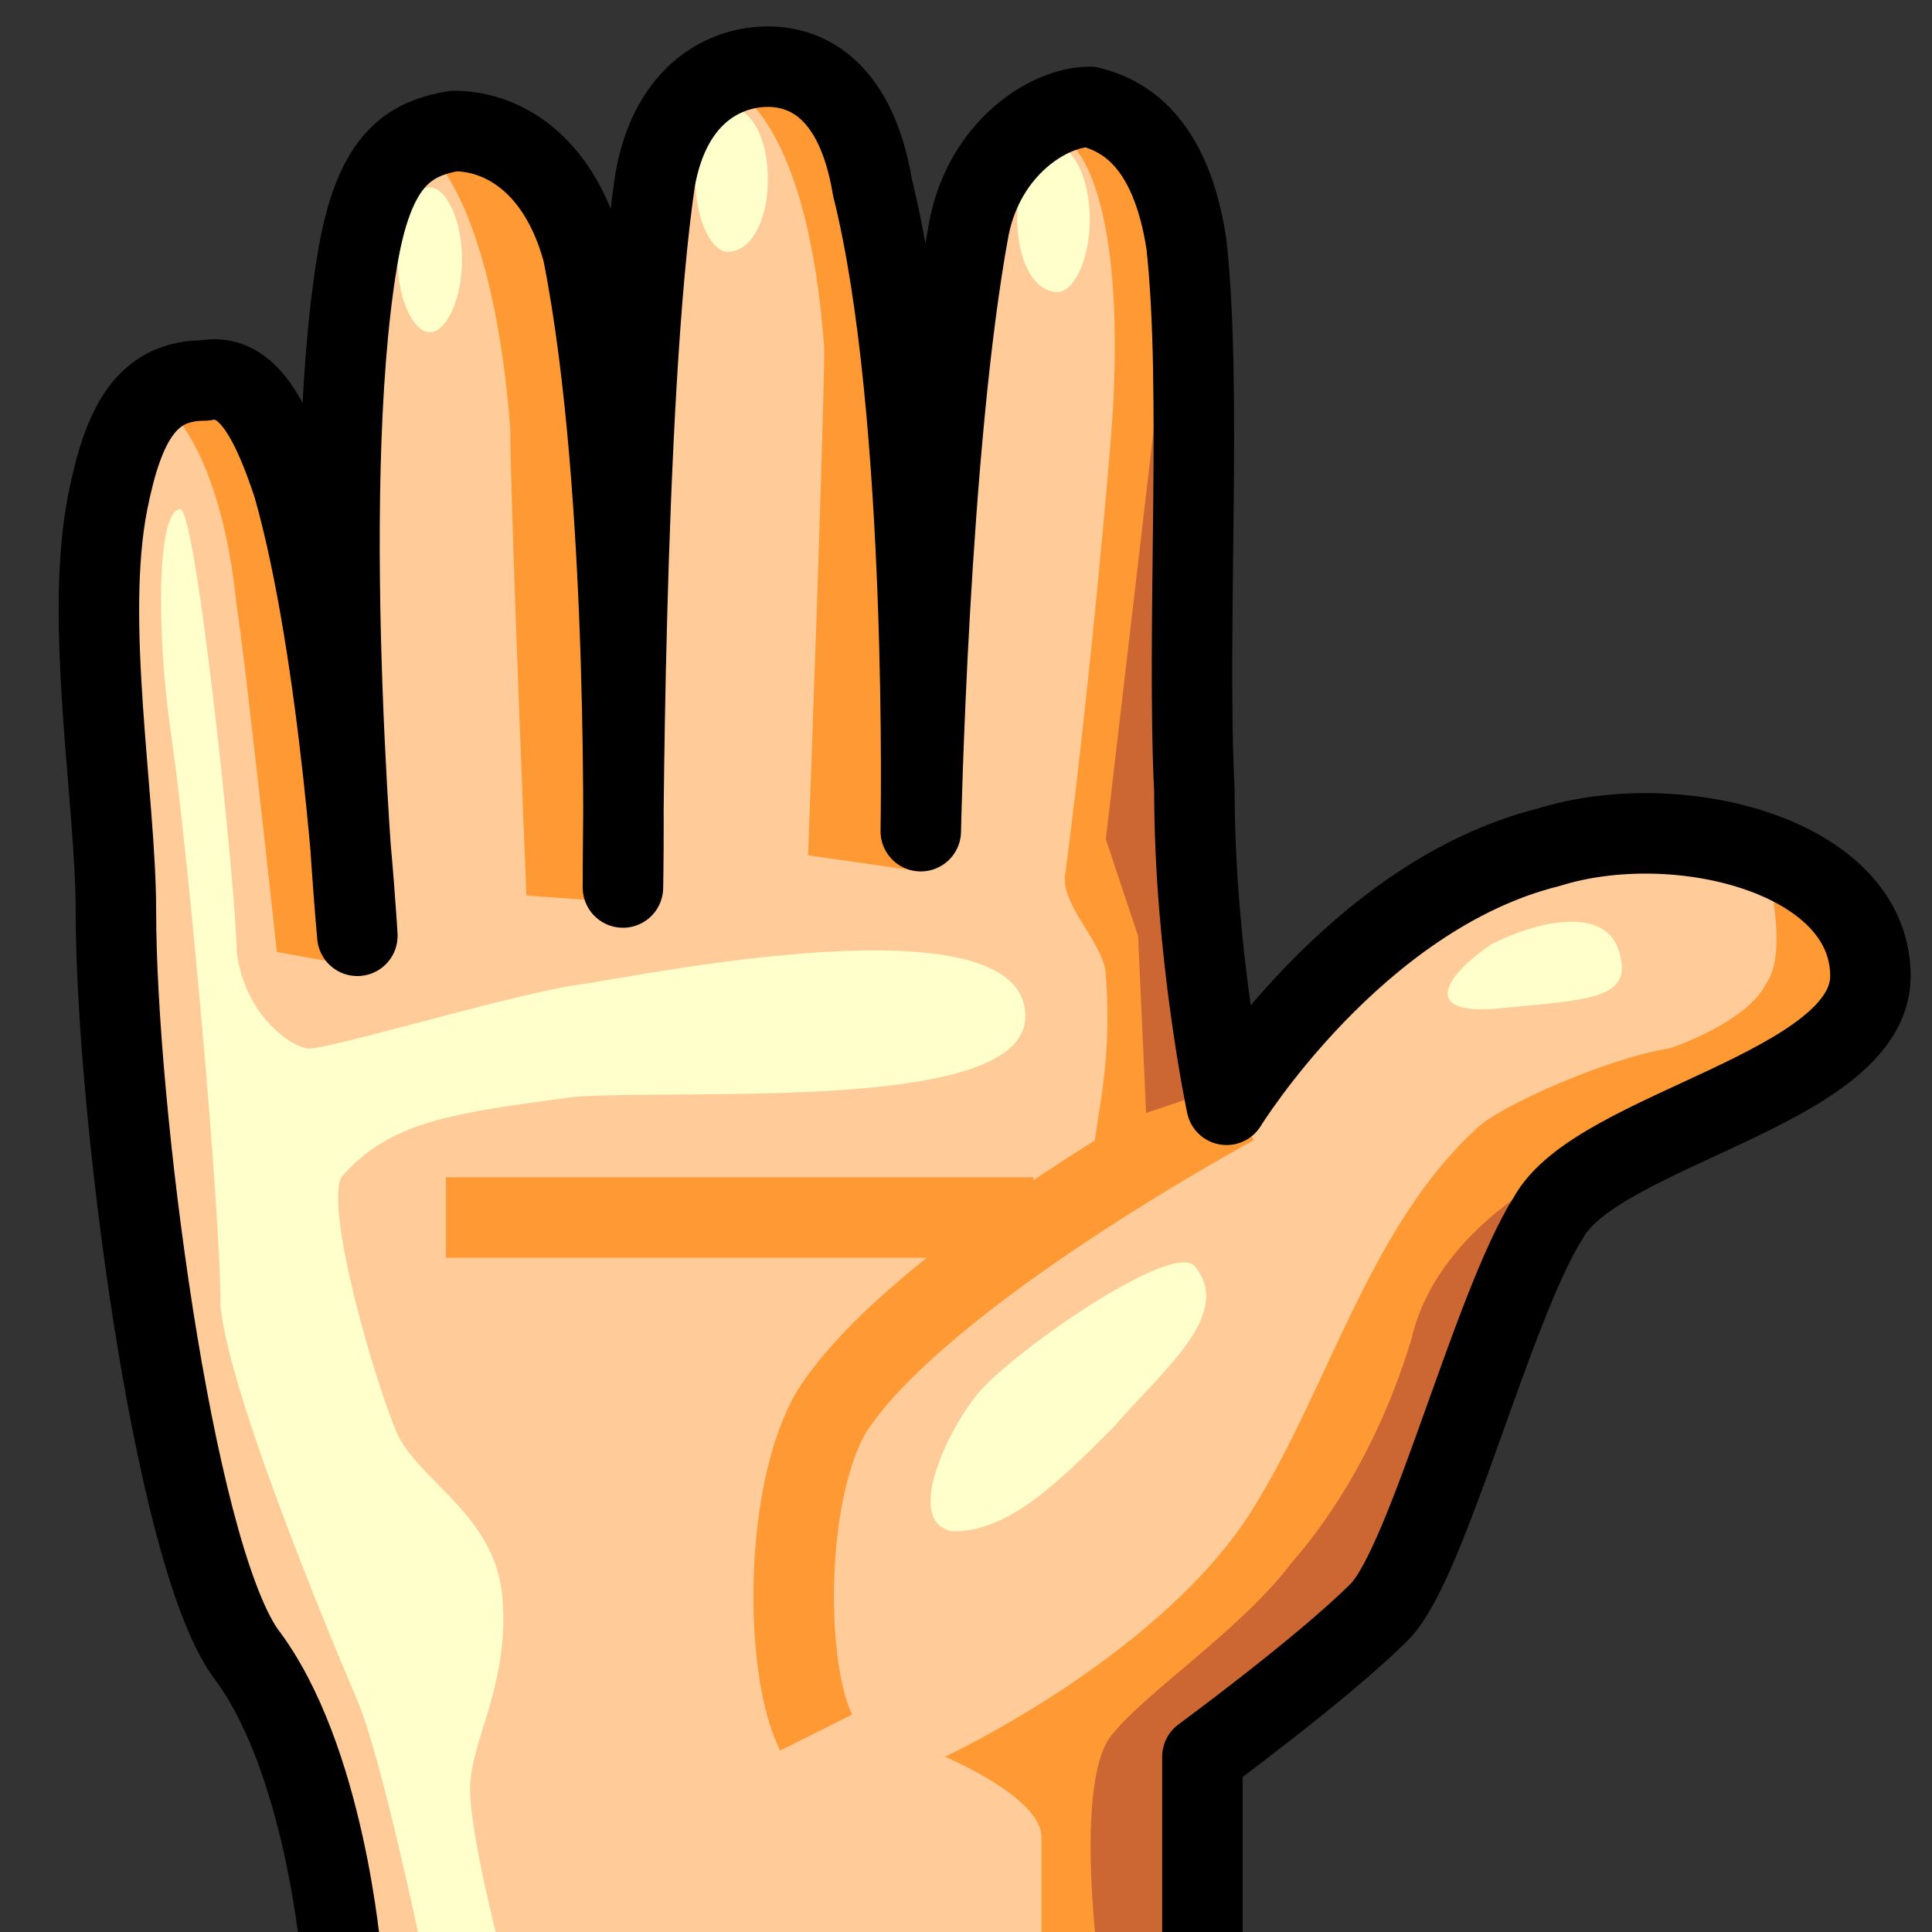 <svg xmlns="http://www.w3.org/2000/svg" height="32" width="32">
	<rect width="100%" height="100%" fill="#333333" stroke="none"/>
	<g transform="translate(-316,-438)" id="KDDI_D_320">
		<path d="M335.916 470.43v-3.333s2-1.467 2.933-2.4c.8-.8 1.866-5.065 2.799-6.532.8-1.466 5.332-2.132 5.332-3.999 0-1.999-3.2-2.799-5.332-2.132-3.2.8-5.066 4.532-5.066 4.532s-.8-2.8-.8-5.465c-.133-2.666.134-6.665-.133-9.065-.266-1.733-1.066-2.133-1.6-2.266-.666 0-1.466.533-1.732 1.866-.667 3.6-1.067 10.798-1.067 10.798s.134-7.599-.8-11.33c-.266-1.6-1.066-2-1.732-2-.667 0-1.6.4-1.866 1.866-.534 3.599-.267 12.13-.267 12.13s-.133-7.331-1.2-10.93c-.4-1.467-1.066-2-1.866-2-.8.133-1.333.533-1.6 2.133-.666 3.999 0 11.464 0 11.464s-.266-4.933-1.066-7.732c-.4-1.2-.8-1.866-1.466-1.733-.933 0-1.333.667-1.6 2-.4 2 .134 4.932.134 6.798 0 3.2.933 10.53 2.132 12.264 1.333 1.733 1.6 5.065 1.6 5.065" fill="#fc9"/>
		<path d="M336.45 456.3s-5.2 2.799-6.666 5.065c-.8 1.333-.8 4.265-.266 5.332M323.386 458.166h9.73" fill="none" stroke="#f93" stroke-width="1.333"/>
		<path d="M346.98 454.566c.133-1.6-1.733-2.266-1.733-2.266s.4 1.467 0 2c-.267.533-1.2.933-1.6 1.066-.933.134-2.799.933-3.199 1.333-1.733 1.6-2.4 4.133-3.599 6.132-1.466 2.533-5.199 4.266-5.199 4.266s1.6.666 1.6 1.333v2l2.666-.134v-3.2l3.066-2.799s1.6-4.798 2.932-6.265c1.333-1.466 4.933-2.532 5.066-3.466zM333.783 440.437s.8.666.667 3.999c0 .533-.4 4.932-.8 7.998-.133.533.666 1.2.666 1.732.134 1.733-.266 2.533-.266 3.733l1.866-1.733s-.4-2.133-.533-4.532c-.134-2.533.4-5.466.4-6.265.133-1.333-.134-3.066-.4-4-.4-.932-1.6-.932-1.6-.932zM328.185 439.504s1.2.533 1.466 4.265c0 1.2-.267 8.398-.267 8.398l1.866.267s-.266-6.266-.266-7.599c.133-1.332-.133-3.065-.533-3.998-.667-1.867-2.266-1.333-2.266-1.333zM323.252 440.703s.934.933 1.2 4.4c0 1.199.267 7.73.267 7.73l1.866.134s-.533-5.865-.533-7.065c.133-1.333-.134-3.066-.4-3.866-.8-1.733-2.4-1.333-2.4-1.333zM318.72 444.702s.933.667 1.2 3.333c.133.8.666 5.732.666 5.732l1.467.266s-.533-4.532-.4-5.465c0-.933-.133-2.266-.533-2.933-.8-1.333-2.4-.933-2.4-.933z" fill="#f93"/>
		<path d="M335.783 458.965c-.4-.4-3.066 1.467-3.6 2.133-.533.667-1.2 2.133-.4 2.266.934 0 1.734-.8 2.667-1.733.8-.933 2-1.866 1.333-2.666zM318.987 446.435c.266 0 .933 6.399.933 7.332.133 1.066.933 1.6 1.2 1.6.4 0 3.466-.934 4.532-1.067.933-.133 7.331-1.466 7.331.533 0 1.6-5.465 1.2-7.464 1.333-2 .267-3.066.4-3.866 1.333-.267.533.533 3.333.933 4.266.4.8 1.6 1.333 1.733 2.666.133 1.466-.533 2.399-.533 3.199 0 .8.533 2.8.533 2.8l-1.333-.134s-.667-3.2-1.067-4.132c-.4-.934-2.132-5.066-2.266-6.532 0-1.6-.533-7.465-.8-9.331-.266-1.733-.266-3.866.134-3.866zM342.848 453.9c-.134-.933-1.333-.667-2.133-.267-.8.534-1.2 1.2.133 1.067 1.333-.134 2.133-.134 2-.8zM323.652 442.303c0 .666-.266 1.2-.533 1.2-.266 0-.533-.534-.533-1.2 0-.667.267-1.2.533-1.2.267 0 .533.533.533 1.2zM328.718 440.97c0 .666-.267 1.2-.667 1.2-.266 0-.533-.534-.533-1.2 0-.667.267-1.2.533-1.2.4 0 .667.533.667 1.2zM334.05 441.636c0 .667-.267 1.2-.533 1.2-.4 0-.667-.533-.667-1.2 0-.666.267-1.2.667-1.2.266 0 .533.534.533 1.2z" fill="#ffc"/>
		<path d="M334.183 470.43s-.4-3.067.267-3.733c.533-.667 2.132-1.733 2.932-2.8.933-1.066 1.6-2.399 2-3.732.4-1.733 2.266-2.666 2.266-2.666s-2.133 6.665-2.533 7.065c-.266.4-2.932 2.266-3.066 2.533-.133.4-.133 3.199-.133 3.199zM335.25 443.902l-.934 7.998.534 1.6.133 2.933 1.2-.4z" fill="#c63"/>
		<path d="M321.653 470.43s-.267-3.333-1.6-5.066c-1.2-1.733-2.133-9.065-2.133-12.264 0-1.866-.533-4.799-.133-6.798.267-1.333.667-2 1.6-2 .666-.133 1.066.533 1.466 1.733.8 2.8 1.066 7.465 1.066 7.465s-.666-7.198 0-11.197c.267-1.6.8-2 1.6-2.133.8 0 1.733.533 2.133 2 .8 3.998.666 10.53.666 10.53s0-8.131.534-11.73c.266-1.467 1.2-1.866 1.866-1.866.666 0 1.466.4 1.733 2 .933 3.732.8 10.663.8 10.663s.133-6.398.8-9.997c.266-1.333 1.332-2 1.999-2 .533.133 1.333.533 1.6 2.266.266 2.4 0 6.399.133 9.065 0 2.666.533 5.198.533 5.198s2.133-3.466 5.332-4.265c2.133-.667 5.332.133 5.332 2.132 0 1.867-4.532 2.533-5.332 4-.933 1.466-2 5.731-2.8 6.531-.933.933-2.932 2.4-2.932 2.4v3.332" fill="none" stroke="#000" stroke-linejoin="round" stroke-width="1.333"/>
	</g>
</svg>
